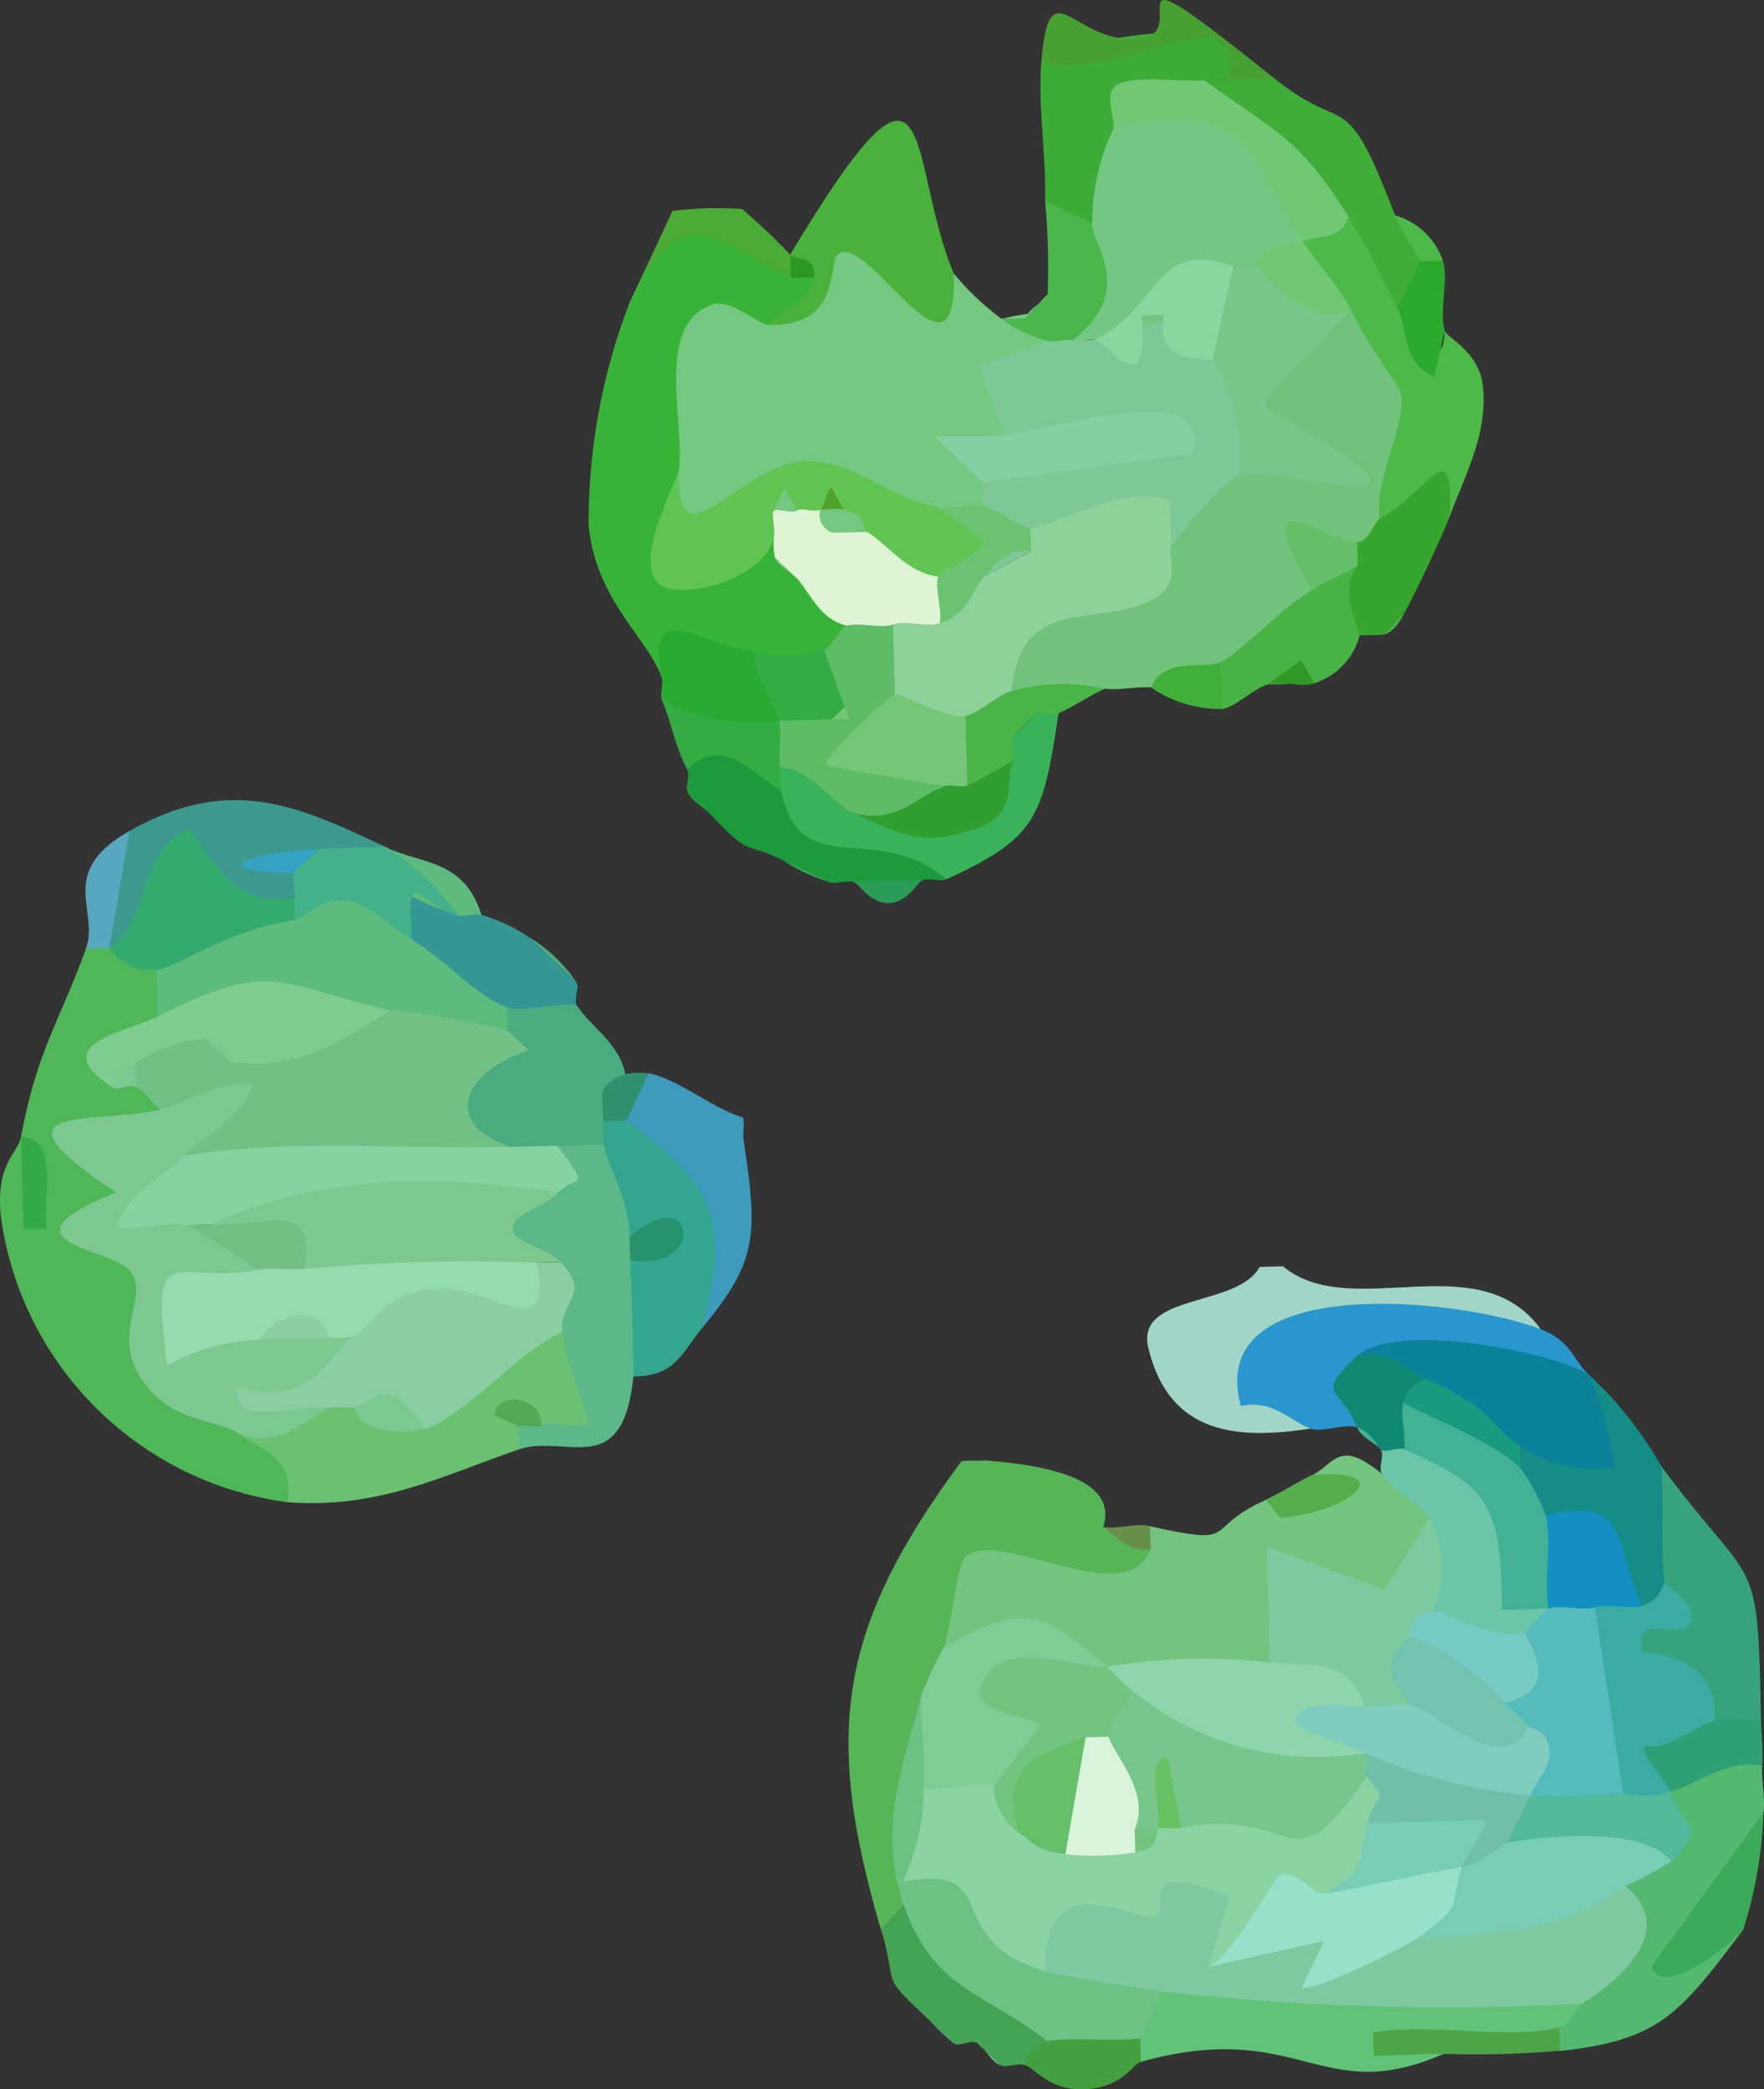 <svg xmlns="http://www.w3.org/2000/svg" xmlns:xlink="http://www.w3.org/1999/xlink" width="53.766" height="63.667" viewBox="0 0 53.766 63.667"><rect x="0" y="0" width="53.766" height="63.667" fill="#333333" stroke="none"/><defs><clipPath id="a"><rect width="53.766" height="63.667" fill="none"/></clipPath></defs><g clip-path="url(#a)"><path d="M127.9,208.723l1.438.672c.586,1.513.054,2.353-1.537,2.045-2.286-1.476-3.114-.886-4.776.96.819.846.565,1.872-.672,1.437l-.646,5.667c.91.036.931.284.1.734.318,1.034.36,1.219-.691.728-1.765-6.026-1.27-9.213,2.465-14.259.233-.027.475,0,.71-.019q4.167.31,3.605,2.034" transform="translate(-94.272 -162.184)" fill="#55b557"/><path d="M174.389,181.132q-8.022-1.295-7.024,3.024c-2.235.345-4.308.19-4.944-2.46-.4-1.675,2.724-1.224,3.393-2.466.236-.01.473-.011.71-.019,2.092,1.73,5.944-.711,7.864,1.922" transform="translate(-127.421 -140.622)" fill="#a0d5c7"/><path d="M91.128,153.26c.059.2-.018.466.019.709.441,2.908.416,3.677-1.27,5.711q-1.727-.683-.151-3.141a3.4,3.4,0,0,1-2.147-3.186c-.7-.4-.082-1.214.672-1.437.856.146,1.958,1.073,2.877,1.343" transform="translate(-68.481 -119.206)" fill="#3e9bbc"/><path d="M92.42,29.448a19.842,19.842,0,0,1,1.457,1.381c.387.2.384.441.019.709l-.728.541a3.7,3.7,0,0,0-4.223.3L90.291,29.5a10.615,10.615,0,0,1,2.13-.056" transform="translate(-69.794 -23.071)" fill="#4aab37"/><path d="M4.769,132.267c1.59.1,1.254.546.037,1.418q-1.534,1.209-1.364,2.165.335-.636.71-.019c.962-1.054,1.393-.619.728.691q-2.926,4,.561,4.956c-1.955,1.73-1.1,3.437,1.411,3.367l.42,1.549q4.763.133,1.476,2.09A10.164,10.164,0,0,1,.016,139.7c-.125-1.6.525-1.813.625-2.353h0c.5-2.665,1.17-3.49,1.98-5.73.185-.624.422-.622.71-.019,1.264-1.084,1.36-.954,1.438.672" transform="translate(0 -102.709)" fill="#50b759"/><path d="M43.641,187.7c2.164.323,1.825,4.295-.635,2.855-.586-.412-1.1-.709-.71.019.625.185.622.422.019.709-2.293.783-4.256,1.825-7.061,1.606.25-1.242-.59-1.51-1.476-2.09l2.821-.784q.325-.939.71-.019l2.148.653c-.544-2.216,2.252-3.758,4.184-2.949" transform="translate(-26.505 -147.113)" fill="#6ac171"/><path d="M70.8,157.014c1.4.039,2.48,2.068.785,2.818.638.115.618.356.019.709,1.943.078,1.393,2.715.094,3.546-.328,3.214-2.059,1.731-3.493,2.221l-.019-.709c.192-.471.43-.466.71-.019.368-.147,1.29.108,1.418-.044.094-.112-.68-1.8-.783-2.811q-.961.012-.056-2.128c-3.468-.621-3.719-1.829-.056-2.128-.821-.4-.58-.9-.037-1.418.176-1.889.832-1.825,1.42-.037" transform="translate(-52.392 -122.138)" fill="#5cb889"/><path d="M64.648,138.866c.4.626,1.3,1.161,1.476,2.09.159.452-.279,1.075-.672,1.437.635.057.6.3.019.709l-1.42.037c-.38.975-.938.956-1.42.037-4.243.027-2.768-3.984.061-3.3.077.019-.7,1.341-.154-.246-.625-.185-.622-.422-.019-.709.26-1.486,1.348-1.148,2.13-.056" transform="translate(-47.064 -108.226)" fill="#4aac7e"/><path d="M55.124,125.09c.155-.589.394-.578.71-.019a5.137,5.137,0,0,1,1.438.672l1.457,1.381c.116.14-.093.535.019.709-.626-.1-1.648.22-2.13.056-1.38.149-3.531-.468-2.9-2.052-2.625-2.113-.664-2.781,1.4-.747" transform="translate(-41.165 -97.193)" fill="#359793"/><path d="M22.793,114.681c.317,1.443-1.765,1.2-2.13.056q-1.281.423-.691.728c.612.173.606.41.019.709q-2.885.7-5.641,1.568c-.648-.762-.191-2.63.616-3.565,3.081-1.737,5.143-.765,7.827.5" transform="translate(-11.019 -88.856)" fill="#3d998e"/><path d="M12.83,121.166l-.71.019c.416-1.149-.9-2.33,1.326-3.583Z" transform="translate(-9.499 -92.279)" fill="#56a7bf"/><path d="M86.639,151.837l-.672,1.437c-.185.625-.422.622-.709.019,0-.805-.28-1.059.672-1.437a2.015,2.015,0,0,1,.71-.019" transform="translate(-66.87 -119.126)" fill="#308f6d"/><path d="M57.081,121.991c-.2-.07-.477.077-.71.019q-2.885-.946-2.186-2.071c1.094.517,2.364.353,2.9,2.053" transform="translate(-42.411 -94.113)" fill="#5cbb7d"/><path d="M76.267,133.971,74.81,132.59a4.594,4.594,0,0,1,1.457,1.381" transform="translate(-58.702 -104.041)" fill="#4aac7e"/><path d="M170.986,279.463c.779.776.381,1.065-.691.728a6.96,6.96,0,0,1-3.967.434l.436.369c-3.742,1.651-4.387-1.1-9.228.243-.625-.185-.622-.422-.019-.709-1.77-.98-1.187-1.485.672-1.437,1.03-.88,3.6-.615,5.081.046q4.735-1.746,7.715.326" transform="translate(-122.766 -218.406)" fill="#61c378"/><path d="M129.762,273.68c.808.853.424,1.03-.691.728-.229-.057-.506.085-.71.019l-.729-.691c-.188-.1-.56.125-.71.019l-.728-.691c-1.587-1.5-.935-.89-1.495-2.8l.691-.728a1.523,1.523,0,0,1,1.077.162c.8.642,3.284,3.343,3.294,3.981" transform="translate(-97.849 -211.483)" fill="#43a453"/><path d="M225.275,247.476c-.028.464.1.981.037,1.418q-3.706,7.056-1.432,3.267l.816.3c-1.944,2.59-2.564,3.373-5.585,3.7-.625-.185-.622-.422-.019-.709.363-.09.521-.621.691-.728a4.638,4.638,0,0,1,1.326-3.583c-.435-1.083.4-1,1.4-.747-.639-.675-.946-1.39-.056-2.128-.317-1.121,2.344-2.195,2.821-.784" transform="translate(-171.563 -193.661)" fill="#55b871"/><path d="M148.532,285.068l.019.709c-.24.067-.572.808-1.746.836-1.1.026-1.478-.661-1.8-.742a.943.943,0,0,1,.691-.728c.467-1.46,2.155-1.23,2.839-.075" transform="translate(-113.78 -222.946)" fill="#439f3f"/><path d="M200.056,286.941l.019.709a30.064,30.064,0,0,1-3.549.094c-.708-.013-1.421.069-2.126.049l-.019-.695c1.7-.309,4.124.23,5.675-.157" transform="translate(-152.527 -225.157)" fill="#4ca648"/><path d="M139.05,289.807c-.3-.1-.518-.58-.728-.691Z" transform="translate(-108.538 -226.863)" fill="#6cc285"/><path d="M132.37,286.687a7.337,7.337,0,0,1-.729-.691Z" transform="translate(-103.296 -224.415)" fill="#6cc285"/><path d="M184.391,185.3c.945.368.992.962,1.457,1.381l-1.169,1.014a9.677,9.677,0,0,0-5.948-1.536c.6.733.847,1.464.056,2.127-.363-.128-1.082.17-1.42.037-.638-.25-1.183-.9-2.123-.686-1.133-4.118,6.7-3.292,9.147-2.338" transform="translate(-137.423 -144.79)" fill="#2996cd"/><path d="M233.781,215.187c-.445,1.014-1.026,1.069-1.42.037-2.776-.509-3.689-1.78-1.532-4.217q-2.553-2.965-.094-3.546c2.9,3.919,2.945,2.438,3.045,7.726" transform="translate(-180.106 -162.79)" fill="#37a37c"/><path d="M218.3,197.328c.091,1.173-.024,2.378.094,3.546.681.836.353,1.183-.691.728a6.318,6.318,0,0,1-2.914-2.762c-1.061.369-1.466-.57-.747-1.4l-.019-.709a15.1,15.1,0,0,0,2.073-2.184,11.81,11.81,0,0,1,2.2,2.78" transform="translate(-167.666 -152.658)" fill="#158c88"/><path d="M237.148,256.516a13.237,13.237,0,0,1-.616,3.565c-.1.163-2.395,2.224-2.808,1.142Z" transform="translate(-183.398 -201.283)" fill="#3bab59"/><path d="M234.371,240.838c.009.468.066.954.037,1.418-1.084-.247-2.06.625-2.821.784-2.551-1.059-.973-4.328,1.364-2.165.383-.115.973.045,1.42-.037" transform="translate(-180.696 -188.442)" fill="#2fa075"/><path d="M146.9,206.508a1.052,1.052,0,0,1,1.457,1.381q-.118,3.783-3.46,3.487l-1.4.9q-1.626,2.036-4.969.131.971.007.729.691c1.412,1.3,1.213,1.553-.672,1.437-.185.625-.422.622-.71.019a19.482,19.482,0,0,1-2.055,2.893c-2.028.584-2.466-.172-.747-1.4-2.965-3.443-.042-5.766,3.455-3.639a7.216,7.216,0,0,0-4.987-.578c.277-.651.4-2.575.7-2.8,1.111-.84,4.86,1.727,5.617-.2-.62-.185-.618-.422-.019-.709,2.836.627,1.536.094,3.531-.8.847.118,3.089-.376,1.4-.747.7-.332.812-1.144,2.13-.056" transform="translate(-104.792 -161.612)" fill="#73c47f"/><path d="M127.27,242.724c1.483,1.345,3.535,3.331,3.7,5.58.385-1.6,3.47-1.028,3.568.615l-.672,1.437c-.932.094-1.916-.051-2.839.075-1.951-1.518-3.438-1.534-4.371-4.143-.815-2.277,0-4.369.541-6.4,2.094.491,1.917,1.888.075,2.837" transform="translate(-99.112 -188.234)" fill="#6cc285"/><path d="M136.057,230.495c-.661.056-2.842-.723-3.544.1-1.261,1.476,1.468,1.281,1.47,1.73l-1.382,1.81c-.4,1.939-1.437,1.934-2.13.056.083-.926-.123-1.9-.075-2.837a13.542,13.542,0,0,1,.673-1.437c2.626-1.518,3.117-.988,4.987.578" transform="translate(-102.314 -179.701)" fill="#80cc97"/><path d="M157.609,215.871l.019.709c-.7.087-.991-.362-1.438-.672.453.054,1.02-.126,1.42-.037" transform="translate(-122.558 -169.37)" fill="#688f49"/><path d="M150.193,43.631c2.711,1.864,3.938,3.388.878,6.364.965,1.093.58,1.514-.691.728L149,52.179c.738,1.432-1.581,2.568-2.783,2.2q-.266,1.06-2.111.765c-.461-.039-.974.1-1.42.037a3.343,3.343,0,0,1-2.839.075c-3.065-2.254,2.367-3.89,4.857-4.386q-.029-3.2,2.073-2.184-.387-5.632,3.418-5.058" transform="translate(-109.017 -34.195)" fill="#71c27a"/><path d="M186.525,31.227q1.4,2.235,1.438.672c.069.237,1.04.625,1.161,1.675.169,1.462-.536,2.709-1.012,4-.906-.082-.767-.724-.722-.681.476.45-.574,1.973-1.407.738-.185-1.22.822-2.8.644-3.835-.028-.165-.931-1.319-1.522-2.529-1.125-.254-2.124-1.059-1.476-2.09q-.148-2.266,1.4-.747c1.308.071,1.738,1.608,1.495,2.8" transform="translate(-143.929 -21.828)" fill="#4db949"/><path d="M173.388,80.561a2.066,2.066,0,0,1-1.382,1.456l-1.42.037c-.429.123-1.029.729-1.4.747-1.292-.322-1.431-1.156-.037-1.419.732-.407,1.767-1.576,2.783-2.2-.536-1.326.177-1.5,1.4-.747,1.083.36,1,1.56.056,2.128" transform="translate(-131.95 -61.195)" fill="#48b247"/><path d="M113.179,104.524l-4.317-.789c-1.242-.585-2.012-1.026-.726-1.917q-.486-.341-.019-.709c.88-1.71,1.832.175,2.167,1.362,1.787.515,3.968.2,4.931-1.549-.614-.175-.608-.413-.019-.709l.691-.728c.159-.569.4-.558.71-.019-.484,3.181-.653,3.793-3.418,5.058" transform="translate(-84.331 -77.731)" fill="#39b359"/><path d="M193.274,68.114c-.19.515-1.073,2.394-1.345,2.874l-.691.728-.71.019c.032-.1-.7-1.454-.056-2.128-.625-.185-.622-.422-.019-.709.357-.015.556-.656.691-.728,1.489-.792,2.255-2.747,2.13-.056" transform="translate(-149.09 -52.37)" fill="#36a62f"/><path d="M135.586,94.889c-.478.222-.921.533-1.4.747-.217.1-.582-.091-.71.019l-.691.728c-.09.2.114.535.019.709q-.545,1.579-1.4.747c-2.047-.19-1.976-1.549-.056-2.127-.571-1.814-.04-1.958,1.4-.747a5.713,5.713,0,0,1,2.839-.075" transform="translate(-101.919 -73.9)" fill="#4ab449"/><path d="M165.061,93.751l.037,1.418a3.743,3.743,0,0,1-2.148-.653c.407-.985,1.71-.542,2.111-.765" transform="translate(-127.863 -73.564)" fill="#41b03a"/><path d="M180.854,94.126c-.316.141-1-.082-1.42.037l1.023-.743Z" transform="translate(-140.798 -73.305)" fill="#309925"/><path d="M195.743,87.2l.691-.728c-.177.314-.314.611-.691.728" transform="translate(-153.595 -67.849)" fill="#48b247"/><path d="M94.064,33.407l3.01-3.455q1.881,2.6,2.631,1.887a8.4,8.4,0,0,0,1.457,1.381q2.379-.567,1.438.672.426,1.571-1.345,2.874l-.672,1.437c.625.185.622.422.019.709q.046.811-1.42.037l-.553.841a6.5,6.5,0,0,0-4.207-1.708c-1.457,2.609-4.088,3.322-3.086-.345-3.436-1.347.688-9.192,2.727-4.33" transform="translate(-70.635 -23.503)" fill="#75c881"/><path d="M108.173,21.178c4.54-7.562,3.515-2.937,4.987.578.113,3.939-2.628-1.274-3.514-.6-.346.265.129,2.216-2.127,2.164q-1.14-1.464,1.382-1.456Z" transform="translate(-84.089 -13.419)" fill="#49b13c"/><path d="M147.316,5.53c1.014-.694,6.753-1.807,5.7.559l-.71.019A8.131,8.131,0,0,0,149.5,7.6c1.554,1.1,1.233,2.489-.635,2.855-.675,1.52-1.02.62-1.439-.672.043-1.393-.224-2.9-.112-4.255" transform="translate(-115.574 -3.651)" fill="#3dac37"/><path d="M144.545,29.16c3.061-.363,1.382,2.686-.616,3.565-.155.619-.394.609-.71.019a3.742,3.742,0,0,1-1.438-.672l.71-.019.691-.728a21.642,21.642,0,0,0-.075-2.837Z" transform="translate(-111.252 -22.354)" fill="#4bb64b"/><path d="M154.535,2.4c-.323.908-.8.726-1.42.037.568-2.872-3.413.177-5.7-.559.252-3.049,1.027-.364,3.111-.73,1.5-.264-1.418-3.1,4.006,1.252" transform="translate(-115.676 0.001)" fill="#46a132"/><path d="M145.076,42.39c.12-.288.658-.573.691-.728Z" transform="translate(-113.838 -32.691)" fill="#75c881"/><path d="M84.444,35.556c1.618-3.531,2.857-1.756,4.95-.84.2-.394.441-.391.71-.019-.059.691-1,.922-1.382,1.456-.319-.008-1.147-.819-1.727-.618-1.74.6-.846,3.516-1,4.948q-.256,3.064,2.9,2.053c.592.191.591.428.019.709l.729.691c1.478-.936,2.067-.169,1.457,1.381.955.988.56,1.4-.691.728.258,1.692-1.492,1.487-2.13.056a3.157,3.157,0,0,1-2.821.784c-.45-1.234-2.013-2.354-2.224-4.641a18.621,18.621,0,0,1,1.215-6.687" transform="translate(-65.292 -26.248)" fill="#37b437"/><path d="M99.972,105.575c.6,2.849,2.853.867,5.044,2.706-.174.079-.466-.039-.709.019a1.918,1.918,0,0,1-2.13.056c-.239-.04-.5.074-.71.019l-1.438-.672c-1.126-.568-.957-.061-2.167-1.362l-.728-.691c-.1-.178.08-.516-.019-.709-.454-1.766,2.672-1.277,2.858.634" transform="translate(-76.168 -81.487)" fill="#1d9a3c"/><path d="M96.166,89.858c1.436.142,1.972,1.11.766,2.109-.077,1.487-2.961.714-3.568-.616-.084-.2.06-.493-.019-.709-.448-2.473,1.083-1.032,2.821-.784" transform="translate(-73.184 -70.006)" fill="#29ab32"/><path d="M98.651,91.863c2.774-.364.677,4.352-1.364,2.165,1.493-.045,1.359.8.037,1.418.043.23-.029.482.019.709-1.042-.639-1.768-1.67-2.858-.634-.382-.749-.485-1.451-.766-2.109a5.937,5.937,0,0,0,3.568.616c-.124-.59-.774-1.349-.766-2.109a3.894,3.894,0,0,0,2.13-.056" transform="translate(-73.54 -72.067)" fill="#34ac43"/><path d="M122.919,124.524c-.166.039-.451.692-1.048.707s-.925-.625-1.082-.651Z" transform="translate(-94.781 -97.711)" fill="#2b9c57"/><path d="M112.25,122.424a6.1,6.1,0,0,1-1.438-.672Z" transform="translate(-86.952 -95.536)" fill="#39b359"/><path d="M98.093,112.91c-.217-.233-.581-.433-.728-.691Z" transform="translate(-76.4 -88.056)" fill="#34ac43"/><path d="M180.58,208.668c2.745-.232,1.178,1.124-.955,1.307l-.446-.56c.48-.216.925-.521,1.4-.747" transform="translate(-140.598 -163.716)" fill="#55ad4c"/><path d="M192.833,200.447c-.111-.185-.59-.353-.729-.691.868-1.1,1.184-.643.729.691" transform="translate(-150.74 -156.261)" fill="#43b195"/><path d="M172.711,11.15c2.242,1.8,2.1.1,3.662,4.162q.974.616.747,1.4a.807.807,0,0,1-.672,1.437c-.5-.936-.926-1.9-1.495-2.8a13.326,13.326,0,0,1-4.371-4.143c.235-.014.474-.015.71-.019.473-.008.946-.028,1.42-.037" transform="translate(-133.851 -8.749)" fill="#3fad38"/><path d="M198.932,31.858c-.185.625-.422.622-.71.019-.208-.479-.561-.915-.747-1.4a2.175,2.175,0,0,1,1.457,1.381" transform="translate(-154.954 -23.915)" fill="#4db949"/><path d="M86.093,158.591c2.648,1.969,3.188,2.971,2.3,6.326-.628.758-.794,1.455-2.092,1.475.02-.192-.063-2.681-.094-3.546l-.019-.709c-.047-1.313-.674-2.072-.785-2.818a4.984,4.984,0,0,1-.019-.709Z" transform="translate(-66.996 -124.443)" fill="#34a68f"/><path d="M199.205,36.89c.18.558-.115,1.538.056,2.128l-.314,1.424c-1.015-.47-.807-1.508-1.124-2.1l.672-1.437Z" transform="translate(-155.228 -28.947)" fill="#2caa2e"/><path d="M10.658,152.03c1.643-3.288,6.635.2.747,1.4a3.888,3.888,0,0,1,.056,2.128q2.594.117,2.167,1.362-.881,1.386.056,2.128a1.777,1.777,0,0,1,2.13-.056c.185-.625.422-.622.71-.019q.807,1.015-.654,2.146c-.592.165-1.539,1.318-2.82.784-.73-.477-2.05-.3-2.969-1.674s.235-2.459-.308-3.231c-.564-.8-4.3-.871-.46-2.448-4.162-2.757-.677-2.043,1.345-2.519" transform="translate(-5.776 -118.217)" fill="#7cc890"/><path d="M29.788,125.411c.993.574,1.986,1.744,2.9,2.053l.019.709c-1.182,1.745-2.9,1.408-3.568-.615a18.471,18.471,0,0,1-7.1.187L22,126.326c-.405-2.565,2.217-2.467,4.222-1.531.725-2.325,3.265-1.734,3.568.616" transform="translate(-17.229 -96.767)" fill="#5cbb7d"/><path d="M21.5,139.772c.4,2.756-3.232,3.836-4.932,1.549l-.728-.69a1.189,1.189,0,0,1-2.111.765l-.691.728c-2.106-1.325.455-1.7,1.363-2.165,3.536-1.8,3.7-.948,7.1-.187" transform="translate(-9.596 -108.983)" fill="#7ecc90"/><path d="M15.47,121c1.165-.676.884-2.969,2.395-3.609.19-.08,1.261,2.655,3.246,2.041.5.194.5.431.019.709-2.3.4-3.341,1.35-4.222,1.531A1.572,1.572,0,0,1,15.47,121" transform="translate(-12.139 -92.112)" fill="#34ab6e"/><path d="M29.354,143.609l.654.607c-1.967.608-2.735,2.221-.56,2.939-2.781.558-7.572,1.467-9.938.262.7-.7,1.825-1.22,2.073-2.177-1.062-.144-1.856.55-2.82.777-.241-.206-.459-.546-.729-.691-.457-.2-.454-.435-.019-.709a4.161,4.161,0,0,1,2.111-.765l.728.691c1.921.322,3.118-.433,4.932-1.549a23.958,23.958,0,0,1,3.568.616" transform="translate(-13.881 -112.204)" fill="#71c187"/><path d="M2.979,160.853c1.183.059.667,1.731.777,2.815l-.7.018Z" transform="translate(-2.338 -126.218)" fill="#34aa47"/><path d="M16.639,151.245c-.18-.1-.647.13-.71.019-.128-.792.5-.608.691-.728Z" transform="translate(-12.486 -118.122)" fill="#7cc890"/><path d="M43.455,180.741c-1.326.572-2.992,2.6-4.184,2.949l-2.148-.653c-.229.05-.492-.042-.71.019-1.208-.122-3.072.649-2.854-.627,2.342.657,2.77-1.046,3.508-1.519-1.55-2.878,6.084-1.494,4.428-1.746l1.194-.532.71-.019c.987,1.008-.042,1.161.056,2.128" transform="translate(-26.319 -140.154)" fill="#8bcea3"/><path d="M52.323,198.37c-.574.169-1.991.163-2.148-.653.537-.118.994-1.137,2.148.653" transform="translate(-39.371 -154.834)" fill="#7cc890"/><path d="M71.44,198.867c-.2.081-.491-.043-.71.019l-.716-.336c.057-.737,1.448-.606,1.425.317" transform="translate(-54.939 -155.425)" fill="#53a853"/><path d="M40.328,165.1c-.459.487-1.413.661-1.4,1.1.015.467.976.536,1.455,1.026l-.71.019a9.918,9.918,0,0,1-7.1.187,12.215,12.215,0,0,0-2.877-1.344c.982-2.636,8.494-2.3,10.629-.99" transform="translate(-23.304 -128.771)" fill="#7cc890"/><path d="M28.526,162.182l1.42-.037c1.092,1.42.533.893.037,1.418-3.532-.508-7.284-.6-10.629.99l-.71.019c-.48-.164-1.489.163-2.129.049.248-.956,1.377-1.476,2.073-2.177,3.3-.511,6.609-.177,9.938-.262" transform="translate(-12.96 -127.232)" fill="#85d3a1"/><path d="M89.126,172.936c1.966-1.76,2.4,1.063.019.709-.008-.236-.01-.473-.019-.709" transform="translate(-69.935 -135.242)" fill="#28926d"/><path d="M43.928,119.9a8.021,8.021,0,0,1,2.186,2.071c-1.168-.291-1.6-1.719-1.4.747-.6-.347-1.294-1.1-1.933-1.182-.888-.116-1.269.5-1.635.567l-.019-.709c.041-.227-.076-.492-.019-.709q-.457-.455.691-.728c.331-.016,2.029-.092,2.13-.056" transform="translate(-32.154 -94.079)" fill="#43b18a"/><path d="M36.522,120.2c-.122.291-.647.561-.691.728-2.64-.048-1.662-.611.691-.728" transform="translate(-26.878 -94.318)" fill="#35a3c4"/><path d="M144.1,266.547a1.821,1.821,0,0,1-.954-2.1c.388-.812,10.77-3.323,5.923,1.971,2.086-1.922,4.037-1.872,6.37-.878q3.292-2.635,6.351-1.587c1.555,1.3-.076,2.8-1.326,3.583a77.936,77.936,0,0,1-12.8-.372c-.783-.115-3.068-.469-3.568-.616" transform="translate(-112.24 -206.478)" fill="#7fc9a1"/><path d="M198.961,190.7a10.786,10.786,0,0,1,.781,2.814,3.967,3.967,0,0,1-2.855-.63,5.058,5.058,0,0,1-2.9-2.053c-.837,1.229-1.922.653-2.148-.653,1.232-1.2,6.272-.09,7.117.522" transform="translate(-150.536 -148.807)" fill="#0b829a"/><path d="M191.544,192.449c.763.915.43.925-.691.728q1.849,1.433.037,1.418-.324.928-.71.019c-.067-.026-.241-.519-.728-.691-.522-1.275-1.31-.907-.056-2.128,1-.338,1.5.368,2.148.653" transform="translate(-148.087 -150.428)" fill="#108973"/><path d="M224.548,223.152c.008.076,1.238.805.7,1.347-.361.364-1.7-.43-1.349.789,1.311.051,2.286.715,2.181,2.081-.641.191-1.293.857-2.111.776-.192.236.565.941.747,1.389.289,1.44-.98,1.248-1.42.037-1.894-.142-2.412-4.648-.86-5.655.251-1.362.792-1.234,1.42-.037a1,1,0,0,0,.691-.728" transform="translate(-173.825 -174.935)" fill="#3baca4"/><path d="M202.131,200.191a5.718,5.718,0,0,1,.747,1.4c1.709.122,1.8,2.272.075,2.837l-1.745.318a11.073,11.073,0,0,0-2.645-5.169c.052-.455-.122-1.012-.037-1.418,1.121-.5,2.985.932,3.605,2.034" transform="translate(-155.76 -155.408)" fill="#43b195"/><path d="M218.825,213.933c2.564-.653,2.092.915,2.914,2.762-.453.078-1.024-.07-1.42.037-.126,1.9-.844,1.844-1.42.037-.133-.9.107-2.007-.075-2.837" transform="translate(-171.707 -167.75)" fill="#1390c1"/><path d="M202.2,197.209l.019.709c-.673-.753-2.623-1.512-3.605-2.034a1.019,1.019,0,0,1,.691-.728c2.148.94,1.951,1.459,2.9,2.053" transform="translate(-155.846 -153.135)" fill="#1a9a7f"/><path d="M187.936,254.868c.98-1.7,6.008-.668,2.877,1.343q.7-.976,1.4-.747c1.079-1.239,5.286-1.426,4.987.578a12.721,12.721,0,0,1-1.4.747c-2.32,1.478-3.558,1.427-6.351,1.587q-.757-1.24,1.363-2.165c-1.02,1.365-3.18,2.474-4.24.822-.628-.829.464-1.708,1.364-2.165" transform="translate(-146.254 -199.317)" fill="#78cdb6"/><path d="M214.725,248.743a2.566,2.566,0,0,0,1.42-.037c.527,1.3,1.162,1,.056,2.128-.839-1.055-3.656-.8-4.987-.578-1.041-.948-.717-1.519.672-1.437.931-1.958,1.684-1.877,2.839-.075" transform="translate(-165.253 -194.107)" fill="#53b99c"/><path d="M184.3,214.917c1.743-.028,1.9,2.867.075,2.837.666.811.306.93-.691.728a1.232,1.232,0,0,1,.056,2.128c.1,1.347-.964,1.226-1.42.037a5.6,5.6,0,0,1-2.877-1.344l-.093-3.539,3.58,1.324Z" transform="translate(-140.736 -168.641)" fill="#7dca9f"/><path d="M161.679,234.8c1.221.158,2.391-.211,2.877,1.343.168,1.134-1.614.283-1.515.284.694,0,1.805.337,1.552,1.134-1.812,2.765-7.224.505-7.154-1.94-.267-.191-.476-.479-.729-.691a17.576,17.576,0,0,1,4.969-.131" transform="translate(-122.967 -184.137)" fill="#8fd5ac"/><path d="M196.152,205.041c2.6,1.139,2.942,1.636,2.975,4.893l1.415-.041c.916,1,.525,1.393-.691.728-.107,1.822-2.187.466-2.858-.634a3.005,3.005,0,0,0-.075-2.837c-.174-.379-1.189-.886-1.457-1.381-.1-.188.086-.535-.019-.709.207.081.517-.1.71-.019" transform="translate(-153.349 -160.873)" fill="#6bc6a9"/><path d="M130.569,251.708a1.771,1.771,0,0,0,.747,1.4q1.657-1.762,1.439.672c.484-1.942,1.409-1.834,2.13-.056l.691-.728c.159-.63.4-.621.71-.019l.167-.985a31.392,31.392,0,0,0,5.475-.583c2.211.388,2.179.952.037,1.418-.255,1.047-.022,1.527-1.363,2.165a16.928,16.928,0,0,1-3.493,2.221l.649-2.138c-2.9-1.224-1.838.383-2.217.579-.586.3-3.451-1.773-3.4,1.69-3.3-.97-1.173-3.294-4.339-2.73a6.8,6.8,0,0,0,.64-2.85c.578.113,1.785-.234,2.13-.056" transform="translate(-100.282 -197.275)" fill="#8bd3a3"/><path d="M142.172,43.012c2.763-2,2.956-1.885,3.568.616,1.628-.568,2.458,3.149.8,3.527-.407.071-1.692,1.694-2.073,2.184-.849.343-1.675-.841-1.413-.834,2.1.056-2.053,2.5-2.865.237q-1.9,2.154-1.438-.672l-.019-.709c.025-.369.077-.669.223-.725,2.586-1,3.958.261.991-.119-.2-.026-.376-.277-.542-.592l-.77-2.1,2.115-.776c.186.075.474-.078.71-.019Z" transform="translate(-108.786 -32.66)" fill="#7ec897"/><path d="M126.8,71.189c.649.019,2.9-1.409,4.237-.814l.041,1.411c-.1.131.316,1.032-.393,1.489-1.668,1.076-4.165-.22-4.464,2.9-.344.042-.931.638-1.4.747-.375,1.737-2.472,1.115-2.148-.653-1.382.083-1.537-1.857-.056-2.128-.084-1.4.979-1.2,1.42-.037q.306-1.544,1.382-1.456l1.4-.747c-.625-.185-.622-.422-.019-.709" transform="translate(-95.389 -55.107)" fill="#8fd19a"/><path d="M172.347,37.325l-2.765,2.9c7.04,3.97,1.085,1.854-.653,2.16a5.363,5.363,0,0,0-.8-3.527c-1.569-.8-1.114-2.6.635-2.855.144-.615.383-.6.71-.019a4.282,4.282,0,0,1,2.877,1.343" transform="translate(-131.171 -27.889)" fill="#7ac689"/><path d="M184.125,74.409l.019.709c-.458.261-.952.47-1.4.747-2.084-3.661.422-1.417,1.382-1.456" transform="translate(-142.762 -57.881)" fill="#64bf68"/><path d="M120.528,109.257a3.5,3.5,0,0,1,2.821-.784c.145-.644.384-.632.71-.019.481-.207.922-.529,1.4-.747-.28.512.231,1.587-1.105,2.054-1.841.644-2.474.073-3.826-.5" transform="translate(-94.576 -84.516)" fill="#319e30"/><path d="M143.344,101.762l.691-.728c-.116.1-.671.682-.691.728" transform="translate(-112.479 -79.279)" fill="#1f9323"/><path d="M118.838,97.862l.056,2.128c-.194.083-.489-.058-.71.019-1.024.6-4.321.16-4.236-1.06.014-.207,2.4-2.9,2.742-1.74.183-.055,1.576.785,2.148.653" transform="translate(-89.411 -76.051)" fill="#75c778"/><path d="M92.976,65.442c-.169,3.264,1.856-.147,3.9-.183,1.436-.025,2.476,1.126,3.948,1.395,2.744.341,2.366,1.981.056,2.128-1.036,1.4-3.063.57-2.167-1.362q-.815-.133-.729-.691-.422-.511-.71.019c-.163.636-.4.628-.71.019q-.434-.488-.71.019c.606.2.608.439.019.709C95.7,68.87,92.937,69.541,92.364,69c-.815-.763.559-3.072.613-3.562" transform="translate(-72.274 -51.207)" fill="#60c453"/><path d="M134.456,59.04c1.553-.194,6.466-1.771,5.7.556l-6.37.881L132.327,59.1c.7-.081,1.433.024,2.129-.063" transform="translate(-103.834 -45.777)" fill="#84d0a3"/><path d="M129.264,71.522c.413.053,1.054.661,1.438.672l.019.709-1.4.747c-.432.452-.426,1.133-1.382,1.456-1.89-.227-1.816-.777-.037-1.418.132-.247,1.171-.566,1.39-1.1l-1.446-1.028c.422.077.968-.1,1.42-.037" transform="translate(-99.296 -56.112)" fill="#6bc372"/><path d="M112.578,36.723l-.71.019-.019-.709c.165.185.787,0,.728.691" transform="translate(-87.766 -28.274)" fill="#2b9824"/><path d="M153.008,15.023c1.931-2.59,6.62.908,5.772,3.4.1,1.208-.508,1.468-1.4.747-.2-.078-.5.092-.71.019a4.609,4.609,0,0,1-.412.852c-.3.47-3.135,1.239-3.791,1.388-.234-.043-.5.072-.71.019,2-1.515.572-2.958.616-3.565a6.462,6.462,0,0,1,.635-2.855" transform="translate(-119.081 -11.073)" fill="#73c783"/><path d="M160.06,11.294c2.272,1.666,2.828,1.7,4.371,4.143-.226.717-.877.568-1.4.747.445.694,1.142,1.408,1.476,2.09-1.585.655-2.615-1.241-2.877-1.343.226-.717.877-.568,1.4-.747-1.479-2.307-1.617-4.607-5.772-3.4.1-.258-.278-1.032.056-1.317.424-.363,1.99-.131,2.746-.176" transform="translate(-123.331 -8.837)" fill="#71c874"/><path d="M113.764,83.4l.056,2.128c-.156.047-2.306,1.992-2.068,2.175l3.563.625c-.768.268-1.516,1.238-2.821.784-.532-.227-1.254-1.316-2.167-1.362-.084-.445.054-.983-.037-1.419.709-.023,1.423-.024,2.129-.063l-.765-2.1c.208-.031.495-.678.691-.728.132-1.895.847-1.839,1.42-.037" transform="translate(-86.542 -64.369)" fill="#5ebc66"/><path d="M110.843,71.128l1.438.672c.66.416,1.2,1.236,2.167,1.362-.133.248.119,1,.037,1.418-.39.131-1.066-.1-1.42.037s-.99-.071-1.42.037c-.771-.2-1.02-.832-1.457-1.381l-.728-.691a2.318,2.318,0,0,1-.019-.709c.018-.252-.087-.637-.019-.709.209-.43.446-.43.71-.019.154-.093.471.055.71-.019" transform="translate(-85.844 -55.588)" fill="#def4d4"/><path d="M110.411,79.627c-.181-.228-.629-.423-.728-.691Z" transform="translate(-86.066 -61.939)" fill="#75c881"/><path d="M34.365,176.476c.48,2.65-1.285.674-3.145.806-1.529.109-1.7.972-2.478,1.471l-.71.019a1.844,1.844,0,0,0-2.13.056,6.084,6.084,0,0,0-2.814.784c-.519-4.065.215-2.438,2.757-2.911-.022-1.138,1.043-1.076,1.42-.037a55.134,55.134,0,0,1,7.1-.187" transform="translate(-17.995 -137.998)" fill="#94dbaf"/><path d="M27.113,172.864c1.789.041,3.264-.8,2.877,1.343-.463.038-.984-.044-1.42.037a15.442,15.442,0,0,0-2.167-1.362Z" transform="translate(-20.718 -135.542)" fill="#73be84"/><path d="M38.857,186.85c-.7.069-1.436-.037-2.13.056.495-.8,1.856-1.152,2.13-.056" transform="translate(-28.819 -146.076)" fill="#8bcea3"/><path d="M29.733,147.673,29,146.982c.85.081.679.682.729.691" transform="translate(-22.759 -115.334)" fill="#7cc890"/><path d="M174.52,265.056c1.434-.224,2.808-.6,4.24-.821-.413,1.257.127,1.1-1.363,2.165-.509.364-3.263,1.674-3.517,1.506l.686-1.425-3.539.8c.771-.37,2.012-2.71,2.167-2.8.41-.228,1.115.607,1.326.574" transform="translate(-134.201 -207.34)" fill="#97e0ca"/><path d="M215.075,227.449l.86,5.655a21.55,21.55,0,0,1-2.839.075q-1.613-.826-.056-2.128c-.792.5-1.129.173-.729-.691-.2-.868-.209-1.71.654-2.146a7.663,7.663,0,0,1,.691-.728c.341-.135,1,.077,1.42-.037" transform="translate(-166.463 -178.467)" fill="#55bbbd"/><path d="M196.639,248.13c-.214.483-.458.954-.672,1.437-.2.032-.756.649-1.4.747.138-.421.9-1.294.672-1.43l-3.549.086c.244-1,.69-.59-.037-1.418-.642-.18-.638-.417-.019-.709,1.084-1,4.344.375,5.006,1.287" transform="translate(-150.007 -193.419)" fill="#70bfa9"/><path d="M185.4,240.619c.467.022,1-.106,1.42-.037q1.089-.63,3.568.616c.09.153.659.066.641.9-.009.422-.415.841-.585,1.226a15.76,15.76,0,0,1-5.006-1.287c-.615-.265-2.159-.7-2.165-1.007.141-.646,1.552-.438,2.127-.411" transform="translate(-143.807 -188.613)" fill="#7fcdbf"/><path d="M197.393,231.123c1.106-.41,3.745.536,2.9,2.053a6.141,6.141,0,0,1,.729.69c-.665,1.724-2.886-.5-3.568-.615-.944-1.258-.709-1.27-.056-2.128" transform="translate(-154.441 -181.282)" fill="#72c3af"/><path d="M203.029,228.726c-.05.168,1.257,1.727-.654,2.146a7.384,7.384,0,0,0-2.9-2.053c.112-.148.038-.707.691-.728.491-.015,1.948.949,2.858.634" transform="translate(-156.528 -178.978)" fill="#75cac3"/><path d="M156.525,239.1a8.853,8.853,0,0,0,7.154,1.94c.1.028-.086.59.019.709-2.382,3.585-2.009.89-5.641,1.568l-.71.019c-.206.371-.443.368-.71.019-1.154-.188-1.353-1.891-.785-2.818-.041-.263.559-1.032.672-1.437" transform="translate(-122.054 -187.62)" fill="#77c68d"/><path d="M150.267,248.6c.416.2.413.438.019.709a8.489,8.489,0,0,1-2.129.056c-1.371-.758-.6-2.8.616-3.565l.71-.019c.07.449,1.3,1.69.785,2.818" transform="translate(-115.683 -192.857)" fill="#d9f4db"/><path d="M145.069,249.43c-1.031-.15-.873-.319-1.438-.672-.484-2.063.332-2.265,2.054-2.893Z" transform="translate(-112.596 -192.925)" fill="#65c069"/><path d="M164.314,250.945c-.229.043-.477-.015-.71.019.113-.655-.419-2.128.3-2.144Z" transform="translate(-128.31 -195.244)" fill="#67c263"/><path d="M160.634,259.506l-.019-.709.71-.019c-.1.551-.165.6-.691.728" transform="translate(-126.031 -203.058)" fill="#73c47f"/><path d="M159.256,36.958l-.635,2.855c-.076-.093-1.825.221-1.469-1.373l-.691.015c.268,2.826-1.047.809-1.408.743,2.065-1.051,1.756-3.073,4.2-2.24" transform="translate(-121.667 -28.846)" fill="#8ad6a1"/><path d="M140.84,77.955l-1.4.747c.433-.453.666-.806,1.4-.747" transform="translate(-109.415 -61.165)" fill="#7ec897"/><path d="M117.447,71.647l-1.054.022a.569.569,0,0,1-.384-.694c.206-.436.443-.435.71-.019.708.152.533.567.728.691" transform="translate(-91.009 -55.434)" fill="#75c881"/><path d="M110.218,69.764c-.183.11-.6-.1-.71.019l.337-.7Z" transform="translate(-85.929 -54.204)" fill="#75c881"/><path d="M116.812,69.6a2.977,2.977,0,0,0-.71.019c.117-.036.153-.5.337-.7Z" transform="translate(-91.103 -54.077)" fill="#50a22c"/></g></svg>